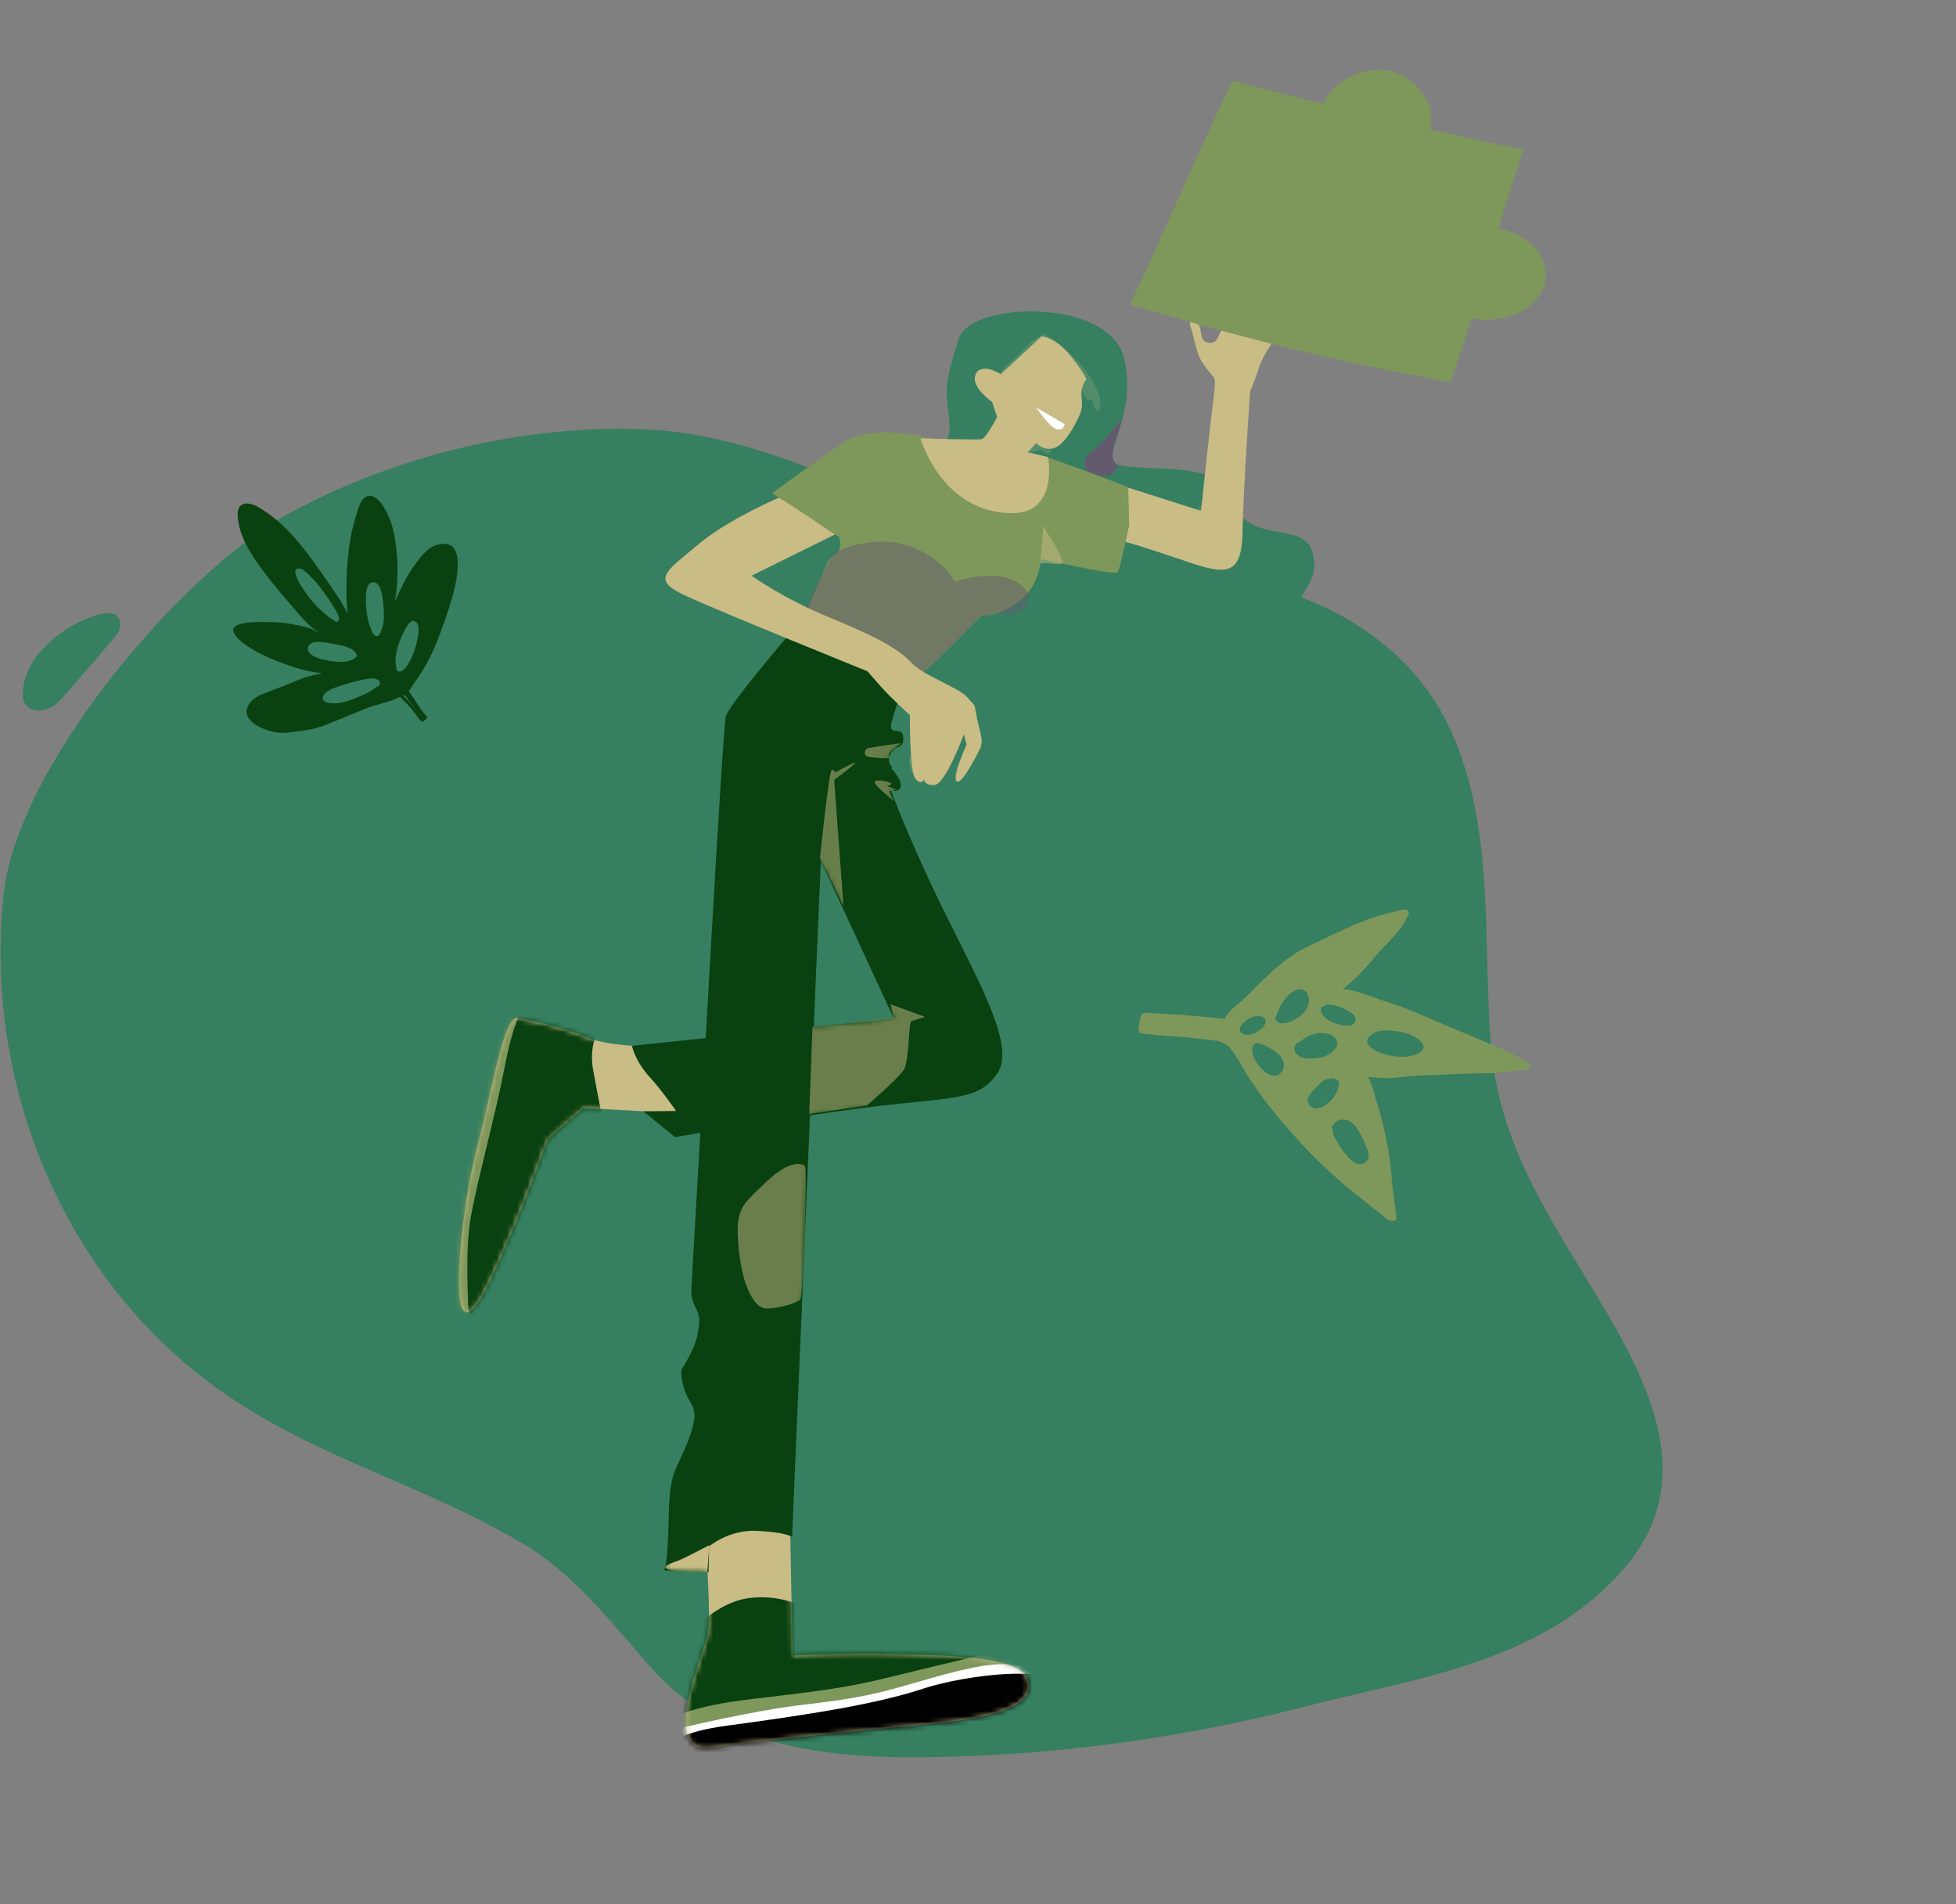 <svg width="380" height="370" viewBox="0 0 380 370" fill="none" xmlns="http://www.w3.org/2000/svg">
<rect x="0" y="0" width="380" height="370" fill="#808080" stroke="none"/>
<g clip-path="url(#clip0_29_1497)">
<path fill-rule="evenodd" clip-rule="evenodd" d="M289.595 202.386C291.032 221.527 299.978 234.865 309.253 250.201C319.335 266.868 330.786 286.787 315.729 304.507C299.865 323.186 274.783 326.099 253.704 331.557C230.239 337.641 206.138 340.947 181.898 341.407C162.524 341.765 140.457 340.289 125.921 323.441C118.503 314.838 111.154 305.599 101.61 299.957C76.681 285.227 51.522 281.439 29.535 258.898C8.679 237.519 -2.701 205.935 0.702 173.812C3.386 148.481 35.752 111.135 55.345 100.214C76.412 88.471 102.513 82.277 125.998 83.472C150.329 84.709 171.79 98.505 194.822 105.794C219.275 113.525 244.085 107.121 266.515 123.427C274.479 129.214 279.513 136.144 282.67 143.833C290.239 162.264 288.119 182.735 289.595 202.386Z" fill="#367F60"/>
<path fill-rule="evenodd" clip-rule="evenodd" d="M6.277 137.865C8.245 138.55 10.45 137.462 11.842 135.928C13.235 134.394 22.079 124.15 22.769 123.175C23.459 122.199 23.672 120.733 22.86 119.852C21.995 118.918 20.483 119.07 19.256 119.396C14.837 120.578 10.499 123.475 7.553 126.982C6.093 128.678 5.091 130.716 4.639 132.905C4.283 134.801 4.134 137.103 6.296 137.865" fill="#367F60"/>
<path d="M270.979 237.168C271.072 237.136 271.152 237.075 271.206 236.995C271.261 236.914 271.288 236.818 271.283 236.721C271.141 234.27 270.56 231.851 270.41 229.386C270.239 226.763 269.889 224.156 269.364 221.582C268.834 218.915 268.155 216.279 267.331 213.689C266.927 212.407 266.564 210.536 265.754 209.281C266.559 209.294 267.567 209.454 268.023 209.474C269.3 209.552 270.581 209.507 271.851 209.34C274.632 208.967 277.4 208.945 280.202 208.817C283.153 208.677 286.097 208.567 289.053 208.556C291.768 208.539 294.358 207.953 297.031 207.798C297.107 207.791 297.181 207.765 297.245 207.722C297.308 207.68 297.361 207.622 297.396 207.555C297.432 207.487 297.451 207.412 297.45 207.336C297.449 207.26 297.429 207.186 297.392 207.119C297.016 206.35 295.753 205.919 295.063 205.467C293.622 204.613 292.108 203.885 290.54 203.291C286.976 201.795 283.423 200.274 279.864 198.799C276.52 197.402 273.208 195.83 269.727 194.778C267.011 193.956 263.896 192.465 260.956 192.162C263.163 190.39 265.158 188.371 266.904 186.147C269.149 183.38 272.521 180.904 273.701 177.426C273.722 177.33 273.711 177.23 273.669 177.141C273.628 177.052 273.558 176.98 273.471 176.934C272.825 176.55 272.068 176.851 271.384 177.017C269.546 177.433 267.731 177.952 265.95 178.571C261.887 180.065 258.014 182.08 254.122 183.894C250.917 185.385 248.004 187.829 245.505 190.293C244.168 191.615 242.874 192.968 241.484 194.251C240.2 195.444 238.698 196.344 237.89 197.943C234.25 197.647 230.665 197.183 227.007 197.053C225.808 197.008 224.614 196.905 223.416 196.841C223.11 196.823 222.463 196.688 222.163 196.846C221.41 197.275 221.491 198.056 221.351 198.846C221.211 199.635 221.001 200.147 221.545 200.683C221.73 200.864 223.264 200.947 223.154 200.929C224.047 201.042 224.921 201.166 225.822 201.206C228.249 201.378 230.676 201.551 233.1 201.861C235.376 202.144 237.597 201.955 239.113 203.834C240.453 205.491 241.405 207.568 242.576 209.326C243.748 211.085 245.052 213.042 246.416 214.753C248.802 217.748 251.329 220.663 253.976 223.435C257.054 226.644 260.35 229.64 263.839 232.403C265.451 233.68 267.058 234.979 268.664 236.266C269.355 236.818 270.026 237.555 270.979 237.168ZM273.339 200.795C274.772 201.285 278.285 203.152 275.547 204.669C273.387 205.901 269.425 205.272 267.314 204.21C265.846 203.473 264.857 202.102 266.268 201.273C267.454 199.589 271.845 200.322 273.301 200.817L273.339 200.795ZM260.973 195.96C261.912 196.383 263.924 197.314 263.197 198.649C262.533 199.874 260.198 199.114 259.248 198.791C258.099 198.394 256.398 197.392 256.635 195.925C256.651 195.824 256.705 195.733 256.785 195.67C256.866 195.607 256.967 195.576 257.069 195.585C257.952 194.777 260.1 195.562 260.965 195.946L260.973 195.96ZM247.94 197.44C248.467 195.678 249.618 193.722 251.153 192.704C252.454 191.838 253.891 192.145 254.231 193.799C254.637 195.789 253.018 197.309 251.398 198.188C250.451 198.728 248.108 199.441 247.749 197.941C247.725 197.849 247.731 197.751 247.765 197.661C247.8 197.572 247.861 197.495 247.94 197.44ZM240.903 200.245C240.885 200.158 240.885 200.069 240.904 199.983C240.88 199.926 240.87 199.864 240.874 199.803C240.878 199.741 240.896 199.681 240.927 199.627C241.225 199.08 241.641 198.604 242.144 198.235C242.647 197.865 243.226 197.61 243.838 197.489C244.626 197.351 245.902 197.432 245.879 198.503C245.855 199.574 244.437 200.445 243.609 200.787C242.78 201.128 241.167 201.369 240.903 200.245ZM251.788 202.825C251.842 202.743 251.92 202.679 252.011 202.642C252.103 202.605 252.204 202.598 252.299 202.621C253.913 201.235 255.789 200.352 257.985 200.88C259.28 201.193 260.405 202.462 259.444 203.738C258.138 205.477 255.796 205.817 253.765 205.655C252.378 205.556 250.742 204.349 251.807 202.815L251.788 202.825ZM244.017 202.669C244.106 202.62 244.21 202.603 244.31 202.621C244.41 202.638 244.501 202.69 244.568 202.766C245.111 202.858 245.63 203.054 246.096 203.344C247.033 203.779 247.889 204.368 248.627 205.087C249.622 206.138 249.821 208.052 248.321 208.833C245.83 210.135 241.527 203.995 244.017 202.669ZM254.347 214.737C254.267 214.632 254.209 214.513 254.176 214.385C254.143 214.257 254.136 214.124 254.156 213.994C254.096 213.948 254.053 213.883 254.033 213.811C254.013 213.738 254.017 213.661 254.045 213.59C254.368 212.616 255.068 211.962 255.777 211.234C256.486 210.507 257.04 209.849 257.999 209.626C258.553 209.497 259.586 209.449 259.949 210.008C260.311 210.566 260.001 211.508 259.758 212.051C259.125 213.463 257.625 215.17 255.979 215.331C255.68 215.389 255.371 215.362 255.088 215.254C254.805 215.146 254.558 214.962 254.375 214.721L254.347 214.737ZM261.613 224.501C260.856 223.667 260.211 222.738 259.693 221.738C259.187 220.85 258.836 220.235 258.893 219.233C258.839 219.172 258.804 219.097 258.791 219.017C258.779 218.937 258.79 218.855 258.822 218.781C258.855 218.706 258.907 218.642 258.975 218.596C259.042 218.55 259.121 218.524 259.202 218.521C258.827 218.523 259.814 217.799 259.928 217.746C260.314 217.594 260.728 217.531 261.14 217.56C261.603 217.629 262.046 217.794 262.44 218.044C262.834 218.294 263.171 218.623 263.43 219.011C264.138 219.974 264.705 221.033 265.116 222.156C265.462 222.985 266.087 224.091 265.836 225.061C265.708 225.417 265.467 225.723 265.149 225.931C264.831 226.139 264.455 226.238 264.077 226.214C263.098 226.149 262.225 225.166 261.587 224.522" fill="#7E975B"/>
<path d="M84.846 105.871C82.81 106.487 81.282 108.794 80.129 110.418C78.672 112.47 77.714 114.768 76.659 117.022C76.774 116.415 76.912 115.807 76.97 115.235C77.082 114.086 77.184 112.937 77.215 111.783C77.274 109.504 77.125 107.225 76.77 104.972C76.477 102.691 75.72 100.493 74.543 98.509C73.959 97.567 72.997 96.299 71.723 96.37C70.039 96.466 69.611 98.923 69.206 100.151C68.464 102.482 67.961 104.88 67.705 107.31C67.429 109.737 67.295 112.177 67.304 114.619C67.273 116.15 67.355 117.682 67.549 119.202L67.522 119.153C66.903 118.013 66.27 116.908 65.553 115.825C64.169 113.741 62.747 111.686 61.286 109.661C58.52 105.822 55.495 102.031 51.486 99.368C50.395 98.641 48.746 97.497 47.325 97.937C45.904 98.377 46.123 100.138 46.283 101.274C46.884 105.395 49.869 109.366 52.368 112.567C54.061 114.729 55.865 116.807 57.664 118.88C58.549 119.927 59.495 120.923 60.497 121.861C60.943 122.244 61.638 122.627 62.199 123.054C61.624 122.794 61.032 122.429 60.56 122.244C59.641 121.914 58.699 121.653 57.74 121.465C55.821 121.043 53.857 120.848 51.891 120.883C50.626 120.883 43.788 120.518 45.628 123.314C46.519 124.674 48.243 125.704 49.637 126.51C51.487 127.524 53.425 128.371 55.428 129.042C57.364 129.798 59.377 130.344 61.433 130.671C61.82 130.723 62.208 130.767 62.596 130.794C62.435 130.842 62.275 130.882 62.128 130.913C60.231 131.285 58.384 131.876 56.626 132.674C54.738 133.515 52.755 134.113 50.862 134.923C49.766 135.39 48.635 136.156 48.132 137.274C46.84 140.193 51.406 141.941 53.566 142.298C55.348 142.593 57.13 142.153 58.88 141.963C60.74 141.725 62.554 141.22 64.266 140.462C66.538 139.52 68.823 138.613 71.09 137.666C72.872 136.918 75.99 136.372 77.723 135.395C78.543 136.205 79.34 137.054 80.093 137.922C80.699 138.622 81.153 139.533 81.875 140.149C81.92 140.191 81.977 140.217 82.037 140.224C82.098 140.231 82.16 140.219 82.213 140.189C82.466 140.027 82.696 139.832 82.895 139.608C82.947 139.555 82.975 139.484 82.975 139.41C82.975 139.336 82.947 139.265 82.895 139.212C81.509 137.776 80.668 135.892 79.394 134.342C79.839 133.783 80.177 133.079 80.561 132.581C82.176 130.365 83.522 127.968 84.57 125.44C85.759 122.567 86.8 119.635 87.688 116.657C88.512 113.971 91.136 104.008 84.837 105.91L84.846 105.871ZM71.919 121.848C71.483 120.654 71.225 119.403 71.153 118.136C71.073 117.036 70.707 113.474 72.333 113.139C74.017 112.791 74.36 116.221 74.454 117.194C74.645 119.206 74.841 121.808 73.527 123.516C73.498 123.561 73.454 123.594 73.401 123.608C73.349 123.622 73.294 123.616 73.246 123.591C73.218 123.595 73.19 123.595 73.162 123.591C72.386 123.503 72.155 122.402 71.928 121.804L71.919 121.848ZM73.576 133.25C73.554 133.282 73.525 133.307 73.49 133.325C73.456 133.342 73.418 133.352 73.38 133.352C72.301 134.19 71.099 134.863 69.816 135.346C68.636 135.889 67.399 136.302 66.128 136.579C65.264 136.733 61.932 136.887 62.849 135.152C63.415 134.087 65.259 133.545 66.324 133.193C67.716 132.724 69.139 132.348 70.582 132.066C71.424 131.908 72.694 131.542 73.442 132.128C73.54 132.184 73.624 132.261 73.687 132.354C73.75 132.447 73.791 132.553 73.806 132.664C73.822 132.774 73.812 132.887 73.776 132.994C73.741 133.1 73.682 133.197 73.603 133.277L73.576 133.25ZM69.282 127.571C67.821 129.077 65.21 128.628 63.322 128.289C62.301 128.099 59.246 127.307 59.878 125.647C60.462 124.172 63.353 124.855 64.471 125.066C65.901 125.339 68.565 125.585 69.246 127.153C69.286 127.173 69.32 127.202 69.345 127.237C69.371 127.273 69.387 127.314 69.393 127.358C69.399 127.401 69.394 127.445 69.378 127.486C69.362 127.527 69.337 127.564 69.304 127.593L69.282 127.571ZM79.193 135.8C79.794 136.724 80.774 137.684 81.42 138.705C81.153 138.353 80.904 137.988 80.618 137.653C79.915 136.812 79.148 135.989 78.365 135.21C78.469 135.154 78.568 135.087 78.659 135.012C78.872 135.342 79.104 135.632 79.206 135.8L79.193 135.8ZM65.807 120.549C65.788 120.604 65.755 120.652 65.71 120.69C65.665 120.727 65.611 120.751 65.553 120.76C65.513 120.799 65.461 120.823 65.405 120.828C65.349 120.834 65.293 120.821 65.246 120.791C62.889 119.439 60.689 117.093 59.17 114.861C58.814 114.341 56.221 110.691 57.958 110.458C58.791 110.339 59.847 111.559 60.355 112.047C61.31 112.965 62.166 113.978 62.907 115.072C63.678 116.212 64.498 117.331 65.179 118.524C65.464 119.03 66.021 119.933 65.807 120.54L65.807 120.549ZM81.064 121.156C82.231 122.865 79.215 131.749 77.153 130.345C77.094 130.305 77.052 130.246 77.034 130.178C77.016 130.11 77.023 130.038 77.055 129.975C76.413 127.897 77.335 125.132 78.204 123.27C78.538 122.543 79.875 119.413 81.064 121.156Z" fill="#094111"/>
</g>
<g clip-path="url(#clip1_29_1497)">
<path fill-rule="evenodd" clip-rule="evenodd" d="M136.917 296.854C136.917 296.854 137.951 311.346 137.717 315.67C137.484 320 134.626 324.464 133.505 331.759C132.386 339.06 135.058 340.188 138.778 339.514C142.498 338.84 164.29 336.47 179.222 335.142C194.149 333.817 200.85 331.315 199.759 326.654C198.676 321.99 185.538 321.725 174.444 321.393C163.349 321.061 153.983 321.739 153.983 321.739L153.455 294.531L136.915 296.847L136.917 296.854Z" fill="#C9BC85"/>
<path fill-rule="evenodd" clip-rule="evenodd" d="M127.846 203.328C127.846 203.328 118.883 203.559 114.065 201.592C109.246 199.624 103.312 198.301 100.604 197.843C97.89 197.388 95.848 210.78 92.702 222.927C89.557 235.079 88.1 252.846 90.093 254.668C92.091 256.489 95.284 249.001 99.251 239.778C103.216 230.55 105.955 222.111 106.549 221.362C107.148 220.611 113.404 215.304 113.404 215.304L134.381 216.444L127.842 203.337L127.846 203.328Z" fill="#C9BC85"/>
<mask id="mask0_29_1497" style="mask-type:luminance" maskUnits="userSpaceOnUse" x="89" y="197" width="46" height="58">
<path d="M127.846 203.328C127.846 203.328 118.883 203.559 114.065 201.592C109.246 199.624 103.312 198.301 100.604 197.843C97.89 197.388 95.848 210.78 92.702 222.927C89.557 235.079 88.1 252.846 90.093 254.668C92.091 256.489 95.284 249.001 99.251 239.778C103.216 230.55 105.955 222.111 106.549 221.362C107.148 220.611 113.404 215.304 113.404 215.304L134.381 216.444L127.842 203.337L127.846 203.328Z" fill="white"/>
</mask>
<g mask="url(#mask0_29_1497)">
<path fill-rule="evenodd" clip-rule="evenodd" d="M112.62 188.262C112.62 188.262 90.773 179.108 88.654 180.209C86.535 181.309 76.686 231.921 76.686 231.921L87.707 259.698L100.553 257.8L117.234 218.307C117.234 218.307 116.288 213.728 115.241 207.975C114.194 202.222 116.896 199.429 116.896 199.429L112.62 188.262Z" fill="#094111"/>
<path fill-rule="evenodd" clip-rule="evenodd" d="M102.879 195.848L102.427 191.061L95.949 196.632C95.949 196.632 83.147 233.156 82.231 235.574C81.316 237.992 85.414 259.401 85.414 259.401L92.532 258.37C92.532 258.37 90.942 255.126 90.965 253.932C90.988 252.737 90.337 243.218 91.425 236.73C92.513 230.241 96.317 216.379 98.034 207.394C99.752 198.408 101.503 196.007 101.503 196.007L102.887 195.852L102.879 195.848Z" fill="#7E975B"/>
</g>
<mask id="mask1_29_1497" style="mask-type:luminance" maskUnits="userSpaceOnUse" x="133" y="294" width="67" height="46">
<path d="M136.917 296.854C136.917 296.854 137.951 311.346 137.717 315.67C137.484 320 134.626 324.464 133.505 331.759C132.386 339.06 135.058 340.188 138.778 339.514C142.498 338.84 164.29 336.47 179.222 335.142C194.149 333.817 200.85 331.315 199.759 326.654C198.676 321.99 185.538 321.725 174.444 321.393C163.349 321.061 153.983 321.739 153.983 321.739L153.455 294.531L136.915 296.847L136.917 296.854Z" fill="white"/>
</mask>
<g mask="url(#mask1_29_1497)">
<path fill-rule="evenodd" clip-rule="evenodd" d="M128.514 329.388C128.514 329.388 133.062 349.792 133.374 352.147C133.687 354.502 170.74 353.84 170.74 353.84C170.74 353.84 201.193 344.022 202.491 342.317C203.789 340.612 204.452 322.596 204.972 320.924C205.492 319.252 155.599 312.018 155.599 312.018C155.599 312.018 151.305 309.743 145.407 310.535C139.505 311.335 134.779 316.577 134.779 316.577L128.518 329.379L128.514 329.388Z" fill="#094111"/>
<path fill-rule="evenodd" clip-rule="evenodd" d="M155.991 350.119L189.677 347.396C189.677 347.396 208.613 331.701 209.586 329.525C210.56 327.349 199.85 319.419 199.85 319.419C199.85 319.419 179.388 324.253 171.889 326.115C164.39 327.976 158.362 328.707 146.007 330.151C133.651 331.595 130.91 333.845 130.91 333.845L130.095 341.85L155.993 350.126L155.991 350.119Z" fill="#7E975B"/>
<path fill-rule="evenodd" clip-rule="evenodd" d="M171.768 344.867L200.168 339.223L204.901 324.612C204.901 324.612 198.989 323.356 194.519 323.369C190.043 323.383 182.833 325.5 176.192 327.426C169.551 329.352 165.633 330.132 155.935 331.267C146.244 332.4 132.723 335.664 132.723 335.664L130.342 339.231L171.766 344.861L171.768 344.867Z" fill="white"/>
<path fill-rule="evenodd" clip-rule="evenodd" d="M185.584 342.152C185.584 342.152 202.765 332.058 204.038 327.74C205.312 323.428 187.694 325.382 179.342 328.124C170.991 330.867 159.772 332.833 141.327 335.303C122.886 337.764 131.007 344.168 131.007 344.168L185.584 342.152Z" fill="black"/>
</g>
<path fill-rule="evenodd" clip-rule="evenodd" d="M176.602 130.447C176.602 130.447 173.787 137.853 173.171 140.517C172.555 143.181 175.426 140.971 175.489 143.256C175.553 145.541 174.458 144.58 173.189 146.186C171.922 147.799 173.404 149.17 173.404 149.17L160.209 149.72L153.882 298.633C153.882 298.633 152.653 297.701 146.947 297.456C141.589 297.229 137.761 300.463 137.761 300.463L137.658 305.485L128.993 305.132C128.993 305.132 129.712 305.001 129.908 295.008C130.106 285.021 131.317 286.467 133.984 279.135C136.651 271.804 132.892 273.918 132.325 266.685C132.236 265.568 135.554 262.52 135.837 256.931C135.98 254.14 134.112 253.883 134.322 250.287C136.411 214.687 140.388 141.204 141.031 139.15C141.87 136.475 155.692 120.46 155.692 120.46L176.606 130.439L176.602 130.447Z" fill="#094111"/>
<path fill-rule="evenodd" clip-rule="evenodd" d="M151.794 150.665L173.643 197.882L122.772 203.214C122.772 203.214 123.342 206.172 126.323 209.409C128.604 211.886 131.342 215.875 131.342 215.875L124.987 215.937L131.147 220.955C131.147 220.955 156.359 216.566 170.935 214.881C185.514 213.202 190.223 213.695 193.728 208.624C197.233 203.553 190.93 192.207 183.882 178.022C176.833 163.831 173.068 153.54 173.068 153.54C173.068 153.54 175.423 154.326 174.919 151.992C174.414 149.658 165.76 141.678 165.76 141.678L151.794 150.665Z" fill="#094111"/>
<mask id="mask2_29_1497" style="mask-type:luminance" maskUnits="userSpaceOnUse" x="89" y="73" width="138" height="267">
<path d="M138.268 93.461C141.048 100.428 145.204 110.996 145.204 110.996C145.204 110.996 150.155 112.632 154.667 112.538L157.31 116.51L153.785 122.047C153.785 122.047 153.967 122.057 154.295 122.094C150.764 126.241 141.705 137.002 141.026 139.158C140.614 140.465 138.852 170.717 137.093 201.715L122.873 203.209C120.008 203.029 116.511 202.594 114.067 201.598C109.248 199.631 103.315 198.307 100.606 197.849C97.892 197.394 95.85 210.787 92.704 222.933C89.559 235.086 88.103 252.852 90.095 254.674C92.094 256.495 95.286 249.007 99.253 239.784C103.218 230.556 105.957 222.117 106.551 221.368C107.151 220.617 113.406 215.311 113.406 215.311L125.107 215.946L124.991 215.95L131.151 220.967C131.151 220.967 133.027 220.638 136.052 220.128C135.416 231.342 134.814 241.879 134.32 250.301C134.11 253.897 135.977 254.154 135.835 256.945C135.552 262.534 132.232 265.576 132.322 266.699C132.888 273.927 136.649 271.819 133.982 279.15C131.315 286.481 130.104 285.036 129.906 295.023C129.708 305.01 128.991 305.147 128.991 305.147L137.448 305.492C137.658 309.431 137.82 313.667 137.717 315.691C137.484 320.021 134.626 324.484 133.505 331.779C132.386 339.081 135.058 340.209 138.778 339.535C142.497 338.861 164.289 336.49 179.222 335.163C194.148 333.837 200.849 331.336 199.759 326.674C198.675 322.011 185.538 321.746 174.443 321.414C163.349 321.082 153.983 321.759 153.983 321.759L153.529 298.473C153.79 298.58 153.882 298.653 153.882 298.653L157.363 216.741C162.193 216.021 166.955 215.365 170.929 214.904C185.507 213.225 190.217 213.718 193.722 208.646C197.226 203.575 190.923 192.229 183.876 178.045C176.826 163.854 173.062 153.563 173.062 153.563C173.062 153.563 175.417 154.348 174.912 152.015C174.779 151.392 174.068 150.368 173.092 149.203L173.398 149.192C173.398 149.192 171.916 147.822 173.183 146.209C174.449 144.596 175.546 145.564 175.483 143.279C175.419 140.994 172.549 143.203 173.165 140.54C173.542 138.914 174.736 135.514 175.61 133.116C175.77 133.716 175.903 134.208 175.957 134.396C176.155 135.045 174.837 138.191 176.129 139.061C177.414 139.933 178.772 139.76 178.772 139.76C178.772 139.76 179.179 141.096 180.137 141.279C181.095 141.461 181.708 140.095 181.708 140.095C181.708 140.095 181.424 142.24 182.496 142.351C183.566 142.456 184.863 138.528 184.887 136.049C184.912 133.571 183.804 128.476 183.804 128.476L184.025 128.733C185.21 132.252 187.641 139.855 189.054 147.115C190.983 156.994 196.881 167.263 196.881 167.263L207.054 162.44C207.054 162.44 202.246 148.453 199.87 138.212C197.495 127.971 199.213 123.336 197.811 116.408C196.41 109.48 195.63 106.975 195.63 106.975L199.548 106.868C199.548 106.868 199.117 106.198 198.126 104.29L201.917 103.476C202.434 104.262 204.646 107.056 209.437 105.752C210.452 105.477 211.639 105.181 212.909 104.864C213.223 104.817 213.541 104.741 213.866 104.621C219.376 103.187 225.901 101.155 226.119 97.522C226.402 92.819 218.839 79.159 216.188 77.612C213.537 76.065 213.826 79.91 211.278 78.172C208.73 76.434 207.008 72.616 203.548 73.37C200.088 74.124 196.834 75.45 197.833 79.03C198.239 80.469 199.55 83.255 200.982 86.076C200.723 86.188 200.452 86.303 200.17 86.429C195.376 88.612 193.269 89.455 193.915 91.146C194.559 92.83 194.707 93.393 194.707 93.393L191.9 93.708L191.955 93.814L190.301 94.235C190.301 94.235 186.056 83.668 181.268 82.851C175.804 81.916 149.107 84.015 144.478 84.511C139.736 85.017 135.123 85.666 138.249 93.508L138.268 93.461ZM158.102 199.51L159.47 167.246L173.641 197.875L158.1 199.504L158.102 199.51ZM152.578 94.545L170.494 96.907L161.86 109.609L161.708 109.309C161.708 109.309 161.452 108.966 160.941 108.556L152.576 94.539L152.578 94.545Z" fill="white"/>
</mask>
<g mask="url(#mask2_29_1497)">
<g style="mix-blend-mode:multiply">
<path opacity="0.5" fill-rule="evenodd" clip-rule="evenodd" d="M173.077 146.031C172.41 146.597 172.774 147.357 172.774 147.357C172.774 147.357 169.037 147.282 168.387 146.951C167.744 146.618 167.967 145.51 168.634 145.368C169.302 145.227 175.111 144.374 175.111 144.374C175.111 144.374 173.737 145.466 173.07 146.033L173.077 146.031Z" fill="#C9BC85"/>
<path opacity="0.5" fill-rule="evenodd" clip-rule="evenodd" d="M172.751 153.705L173.686 155.673C173.686 155.673 169.8 152.585 169.912 151.959C170.028 151.324 172.408 151.806 173 152.128C173.592 152.451 172.282 152.726 172.282 152.726L174.221 153.413L172.753 153.711L172.751 153.705Z" fill="#C9BC85"/>
<path opacity="0.5" fill-rule="evenodd" clip-rule="evenodd" d="M159.292 166.762C159.292 166.762 161.032 150.036 161.553 149.674C162.071 149.307 162.191 150.119 162.191 150.119C162.191 150.119 166.205 147.922 166.139 148.245C166.072 148.569 162.055 151.556 162.055 151.556L163.866 176.082L159.292 166.762Z" fill="#C9BC85"/>
<g opacity="0.5">
<path fill-rule="evenodd" clip-rule="evenodd" d="M157.841 199.554L157.21 216.461L168.418 214.801C168.418 214.801 174.447 209.643 175.562 207.901C176.679 206.165 176.49 198.576 177.067 198.409C177.642 198.235 179.69 197.59 179.69 197.59L172.964 195.117L173.611 197.762L157.841 199.554Z" fill="#C9BC85"/>
</g>
<g opacity="0.5">
<path fill-rule="evenodd" clip-rule="evenodd" d="M155.419 252.534C154.546 253.415 149.764 254.599 148.224 254.126C146.686 253.658 144.331 250.615 143.529 242.744C142.726 234.874 143.956 234.371 148.797 229.716C153.632 225.063 156.04 226.14 156.406 226.652C156.772 227.165 156.297 251.645 155.426 252.532L155.419 252.534Z" fill="#C9BC85"/>
</g>
<path fill-rule="evenodd" clip-rule="evenodd" d="M129.678 304.916C128.431 304.333 130.318 303.782 131.719 303.258C133.122 302.74 137.804 300.236 137.804 300.236L137.423 305.459C137.423 305.459 130.924 305.499 129.678 304.916Z" fill="#C9BC85"/>
</g>
</g>
<path fill-rule="evenodd" clip-rule="evenodd" d="M174.445 91.183C174.445 91.183 184.903 89.135 184.482 82.711C184.061 76.288 182.809 76.551 186.282 65.746C188.595 58.551 215.437 57.867 218.347 69.478C221.257 81.09 213.107 89.202 217.47 90.398C221.832 91.594 236.998 89.635 238.804 96.033C241.754 106.5 252.96 100.928 254.861 107.008C256.679 112.833 252.826 113.941 250.888 120.603C249.006 127.075 251.782 131.923 240.485 133.626C229.403 135.294 220.253 123.57 218.762 127.342C216.991 131.815 214.952 132.087 207.424 129.573C199.895 127.06 183.451 107.359 178.401 101.597C173.35 95.835 174.439 91.185 174.439 91.185L174.445 91.183Z" fill="#367F60"/>
<mask id="mask3_29_1497" style="mask-type:luminance" maskUnits="userSpaceOnUse" x="174" y="60" width="82" height="74">
<path d="M174.445 91.183C174.445 91.183 184.903 89.135 184.482 82.711C184.061 76.288 182.809 76.551 186.282 65.746C188.595 58.551 215.437 57.867 218.347 69.478C221.257 81.09 213.107 89.202 217.47 90.398C221.832 91.594 236.998 89.635 238.804 96.033C241.754 106.5 252.96 100.928 254.861 107.008C256.679 112.833 252.826 113.941 250.888 120.603C249.006 127.075 251.782 131.923 240.485 133.626C229.403 135.294 220.253 123.57 218.762 127.342C216.991 131.815 214.952 132.087 207.424 129.573C199.895 127.06 183.451 107.359 178.401 101.597C173.35 95.835 174.439 91.185 174.439 91.185L174.445 91.183Z" fill="white"/>
</mask>
<g mask="url(#mask3_29_1497)">
<g style="mix-blend-mode:multiply" opacity="0.14">
<path fill-rule="evenodd" clip-rule="evenodd" d="M202.383 64.382C202.383 64.382 214.304 71.479 213.58 81.115C212.855 90.746 208.3 94.614 213.743 96.667C219.187 98.719 237.221 103.849 237.295 111.127C237.369 118.404 240.789 118.033 242.098 124.298C243.633 131.635 234.738 133.848 223.089 128.515C217.97 126.172 219.5 137.951 211.294 134.408C203.082 130.868 185.349 107.984 185.349 107.984L181.653 89.354L193.667 73.412L202.387 64.374L202.383 64.382Z" fill="#367F60"/>
</g>
</g>
<path fill-rule="evenodd" clip-rule="evenodd" d="M217.116 94.081L217.289 104.997C217.289 104.997 217.981 104.91 226.522 107.753C236.618 111.113 241.177 113.591 241.382 103.67C241.59 93.755 242.88 75.982 242.88 75.982C242.88 75.982 243.464 74.886 244.558 71.518C245.652 68.15 248.474 65.009 249.157 63.25C249.847 61.488 250.485 59.208 249.8 58.978C249.123 58.752 249.284 58.679 248.384 60.365C247.484 62.05 246.964 63.448 246.121 64.381C245.279 65.313 244.473 66.488 244.473 66.488C244.473 66.488 248.592 58.156 248.062 56.84C247.531 55.523 246.97 55.699 246.97 55.699C246.97 55.699 246.828 53.995 245.817 54.008C244.805 54.021 244.87 54.536 243.792 56.519C242.721 58.501 242.354 59.464 241.752 60.607C241.149 61.75 240.092 63.5 240.092 63.5C240.092 63.5 240.333 60.718 240.826 58.204C241.32 55.69 242.813 51.965 241.867 51.95C240.922 51.935 240.502 52.394 239.691 54.943C238.884 57.484 238.038 59.57 237.837 61.461C237.635 63.352 236.716 65.97 236.007 66.406C235.297 66.843 233.677 66.691 233.443 65.318C233.21 63.946 233.096 62.879 232.153 62.533C231.211 62.188 230.991 62.609 231.328 63.584C231.666 64.558 231.988 66.245 232.664 68.495C233.339 70.739 235.497 72.775 235.915 73.491C236.326 74.208 235.537 78.534 234.618 87.252C233.689 96.09 233.313 99.26 233.313 99.26L217.114 94.096L217.116 94.081Z" fill="#C9BC85"/>
<path fill-rule="evenodd" clip-rule="evenodd" d="M219.192 94.662C219.192 94.662 209.343 90.858 204.498 89.208C201.488 88.183 199.339 88.264 199.339 88.264C198.575 88.656 183.952 86.02 183.075 85.77C182.076 85.484 170.064 81.799 163.727 86.076C156.901 90.683 150.001 95.843 150.001 95.843L163.061 104.395C163.929 107.887 161.61 107.488 160.799 109.151C160.399 109.968 154.978 122.696 154.978 122.696C154.978 122.696 173.948 132.606 175.792 132.981C177.635 133.35 190.731 119.513 190.731 119.513C190.907 119.867 195.243 119.631 199.249 115.68C201.887 113.072 202.282 108.607 202.282 108.607C202.282 108.607 216.74 111.921 217.165 111.2C217.595 110.477 219.375 102.041 219.375 102.041L219.188 94.67L219.192 94.662Z" fill="#7E975B"/>
<path fill-rule="evenodd" clip-rule="evenodd" d="M202.345 65.342C202.345 65.342 205.006 65.444 207.967 69.127C210.947 72.825 211.045 73.74 211.045 73.74C211.045 73.74 210.033 74.892 210.088 76.727C210.142 78.562 210.805 79.039 208.562 82.966C206.423 86.709 204.866 87.345 203.545 87.205C202.192 87.055 201.334 86.126 201.334 86.126L199.666 87.876L203.601 88.813C203.601 88.813 205.742 99.831 196.509 99.717C182.865 99.541 178.828 85.181 178.828 85.181C178.828 85.181 189.844 85.525 190.706 85.327C191.57 85.135 193.72 81.026 193.72 81.026L192.716 78.065C192.716 78.065 188.506 75.227 189.536 72.758C190.565 70.29 194.448 72.692 194.448 72.692L202.347 65.348L202.345 65.342Z" fill="#C9BC85"/>
<path fill-rule="evenodd" clip-rule="evenodd" d="M206.855 82.423C206.855 82.423 206.543 83.932 205.103 83.323C203.662 82.713 201.313 79.181 201.313 79.181L206.849 82.425L206.855 82.423Z" fill="white"/>
<g style="mix-blend-mode:multiply">
<g style="mix-blend-mode:multiply" opacity="0.2">
<path fill-rule="evenodd" clip-rule="evenodd" d="M202.476 64.942C202.537 64.771 202.742 64.876 202.895 64.881C207.408 67.744 211.268 71.492 213.168 75.774C213.683 76.937 214.071 78.424 213.453 79.86C212.145 79.572 212.602 78.38 212.165 77.65C211.506 77.501 211.56 78.005 211.019 77.481C208.654 73.309 206.159 69.2 202.416 65.73C199.977 68.527 197.492 71.249 194.868 73.688C193.144 72.436 196.015 70.735 197.465 69.33C199.286 67.564 201.191 65.127 202.532 65.37C202.631 65.166 202.595 65.034 202.465 64.953L202.476 64.942Z" fill="#C9BC85"/>
</g>
<g style="mix-blend-mode:multiply" opacity="0.2">
<path fill-rule="evenodd" clip-rule="evenodd" d="M194.337 74.1C192.961 73.457 191.264 73.747 189.947 74.086C190.26 71.082 193.749 72.631 194.337 74.1Z" fill="#C9BC85"/>
</g>
<g style="mix-blend-mode:multiply" opacity="0.2">
<path fill-rule="evenodd" clip-rule="evenodd" d="M196.217 81.298C199.317 83.131 200.506 85.942 204.22 87.466C203.796 88.887 202.868 87.741 202.053 87.368C201.096 87.864 199.981 88.041 198.694 87.883C197.665 85.796 196.587 83.724 196.217 81.298Z" fill="#C9BC85"/>
</g>
<g opacity="0.42">
<g style="mix-blend-mode:multiply" opacity="0.3">
<path fill-rule="evenodd" clip-rule="evenodd" d="M233.127 98.16C233.766 99.744 233.095 102.007 233.31 103.81C232.028 102.443 231.34 99.777 233.127 98.16Z" fill="#C9BC85"/>
</g>
</g>
<path opacity="0.5" fill-rule="evenodd" clip-rule="evenodd" d="M202.63 102.332C204.197 104.45 205.834 107.335 206.556 109.386C205.35 109.984 203.376 109.082 202.109 109.555C202.205 107.191 202.6 104.668 202.632 102.338L202.63 102.332Z" fill="#C9BC85"/>
</g>
<g style="mix-blend-mode:soft-light">
<g opacity="0.5">
<path fill-rule="evenodd" clip-rule="evenodd" d="M185.543 113.013C189.282 111.763 197.381 110.44 199.877 115.626C199.328 116.683 199.495 116.814 199.601 117.734C198.286 118.923 196.134 119.986 194.206 118.994C192.96 119.213 191.992 119.974 190.423 119.578C186.813 124.348 178.801 130.754 175.992 134.124C173.342 133.064 177.326 129.319 175.836 127.669C172.098 125.817 168.789 123.661 164.893 121.956C159.89 119.76 155.788 125.294 155.035 121.12C156.702 119.239 157.907 114.566 159.529 112.042C160.126 111.113 161.257 108.09 162.155 107.496C164.28 106.098 168.327 105.27 171.266 105.234C177.501 105.162 183.256 108.953 185.537 113.015L185.543 113.013Z" fill="#635B6D"/>
</g>
<path fill-rule="evenodd" clip-rule="evenodd" d="M217.854 81.469C217.594 84.47 214.59 88.885 217.166 90.435C216.29 93.355 213.692 92.71 211.043 91.465C209.844 88.979 211.706 88.141 213.097 86.933C214.919 85.36 216.432 83.05 217.847 81.471L217.854 81.469Z" fill="#635B6D"/>
</g>
<path fill-rule="evenodd" clip-rule="evenodd" d="M151.309 96.701C148.609 97.894 140.465 101.674 135.478 105.924C129.432 111.073 126.208 112.574 133.38 115.849C140.552 119.124 168.53 130.442 168.53 130.442C168.53 130.442 169.136 131.165 171.205 133.498C173.274 135.831 176.763 138.944 176.763 138.944C176.763 138.944 176.671 150.015 177.887 151.37C179.103 152.725 179.604 151.333 179.604 151.333C179.604 151.333 179.4 152.628 181.533 152.538C183.667 152.455 187.263 142.681 187.263 142.681L187.768 144.699C187.768 144.699 185.098 150.501 185.817 151.722C186.545 152.947 189.524 147.25 190.372 145.513C191.225 143.767 190.27 142.307 189.639 138.697C189.205 136.203 189.367 137.29 187.925 135.494C186.477 133.7 179.326 131.249 177.101 128.816C174.869 126.385 170.954 123.987 161.604 120.178C152.247 116.365 145.996 111.871 145.996 111.871L162.213 103.854C162.213 103.854 152.56 97.296 151.307 96.715L151.309 96.701Z" fill="#C9BC85"/>
<g style="mix-blend-mode:multiply" opacity="0.3">
<path fill-rule="evenodd" clip-rule="evenodd" d="M149.55 108.829C149.352 110.142 145.973 110.849 146.153 111.93C143.746 111.662 140.902 110.535 138.378 110.031C141.693 108.83 145.675 108.942 149.55 108.829Z" fill="#C9BC85"/>
</g>
<g style="mix-blend-mode:multiply" opacity="0.3">
<path fill-rule="evenodd" clip-rule="evenodd" d="M181.211 152.561C180.25 152.201 178.864 152.054 178.854 151.2C178.592 151.175 178.56 151.604 178.438 151.863C177.144 150.733 176.382 148.325 176.822 146.954C177.635 144.411 181.281 144.736 183.346 144.057C183.998 144.628 184.646 145.206 185.167 145.84C184.819 148.842 182.921 151.236 181.209 152.554L181.211 152.561Z" fill="#C9BC85"/>
</g>
<g style="mix-blend-mode:multiply" opacity="0.3">
<path fill-rule="evenodd" clip-rule="evenodd" d="M189.51 146.637C188.368 148.635 187.497 151.148 185.654 151.789C185.199 149.672 187.42 144.558 189.51 146.637Z" fill="#C9BC85"/>
</g>
<g style="mix-blend-mode:multiply" opacity="0.3">
<path fill-rule="evenodd" clip-rule="evenodd" d="M187.078 138.418C187.755 139.783 187.767 141.488 187.968 143.097C186.966 142.592 186.933 139.515 187.078 138.418Z" fill="#C9BC85"/>
</g>
<g style="mix-blend-mode:multiply" opacity="0.3">
<path fill-rule="evenodd" clip-rule="evenodd" d="M184.195 138.69L184.738 138.863C184.811 141.262 184.012 144.987 183.157 148.14C182.756 149.609 182.455 152.04 180.977 152.431C182.641 147.546 183.678 142.989 184.195 138.69Z" fill="#C9BC85"/>
</g>
<g style="mix-blend-mode:multiply" opacity="0.3">
<path fill-rule="evenodd" clip-rule="evenodd" d="M180.292 139.032L180.652 139.149C181.984 142.592 180.889 147.286 179.706 152.027C179.142 150.461 179.797 148.464 180.067 146.551C180.332 144.687 180.611 142.778 180.611 141.131C180.714 140.521 180.126 140.274 180.294 139.629C180.243 139.453 180.199 139.275 180.29 139.026L180.292 139.032Z" fill="#C9BC85"/>
</g>
<g style="mix-blend-mode:multiply">
<g style="mix-blend-mode:multiply" opacity="0.3">
<path fill-rule="evenodd" clip-rule="evenodd" d="M246.377 55.246C246.686 55.29 246.637 55.519 246.863 55.603C244.725 58.206 243.817 63.202 241.497 65.459C241.59 63.233 244.206 60.79 245.085 58.027C245.415 56.993 245.359 55.831 246.377 55.246Z" fill="#C9BC85"/>
</g>
<g style="mix-blend-mode:multiply" opacity="0.3">
<path fill-rule="evenodd" clip-rule="evenodd" d="M244.441 65.606C244.658 65.748 244.621 66.014 244.868 66.14C244.541 66.781 244.103 67.205 243.619 67.534C242.916 66.912 244.095 66.021 244.439 65.6L244.441 65.606Z" fill="#C9BC85"/>
</g>
</g>
<path fill-rule="evenodd" clip-rule="evenodd" d="M219.522 59.16C226.639 44.22 232.246 30.608 239.425 15.689C245.291 17.227 251.172 18.746 257.061 20.207C259.004 15.568 265.295 12.693 270.145 13.785C274.853 14.842 279.372 20.447 277.769 25.161C283.886 26.48 289.782 27.878 295.951 28.953C294.252 34.851 292.834 38.51 291.127 44.404C296.323 45.336 301.61 49.779 300.065 55.201C298.484 60.745 291.272 62.898 285.858 61.927C284.55 66.051 283.203 70.16 281.757 74.24C260.643 70.55 239.975 65.336 219.536 59.163L219.522 59.16Z" fill="#7E975B"/>
</g>
<defs>
<clipPath id="clip0_29_1497">
<rect width="322.887" height="258.125" fill="white" transform="translate(0.106 83.327)"/>
</clipPath>
<clipPath id="clip1_29_1497">
<rect width="271.464" height="300.347" fill="white" transform="translate(28.478 84.269) rotate(-18.01)"/>
</clipPath>
</defs>
</svg>
